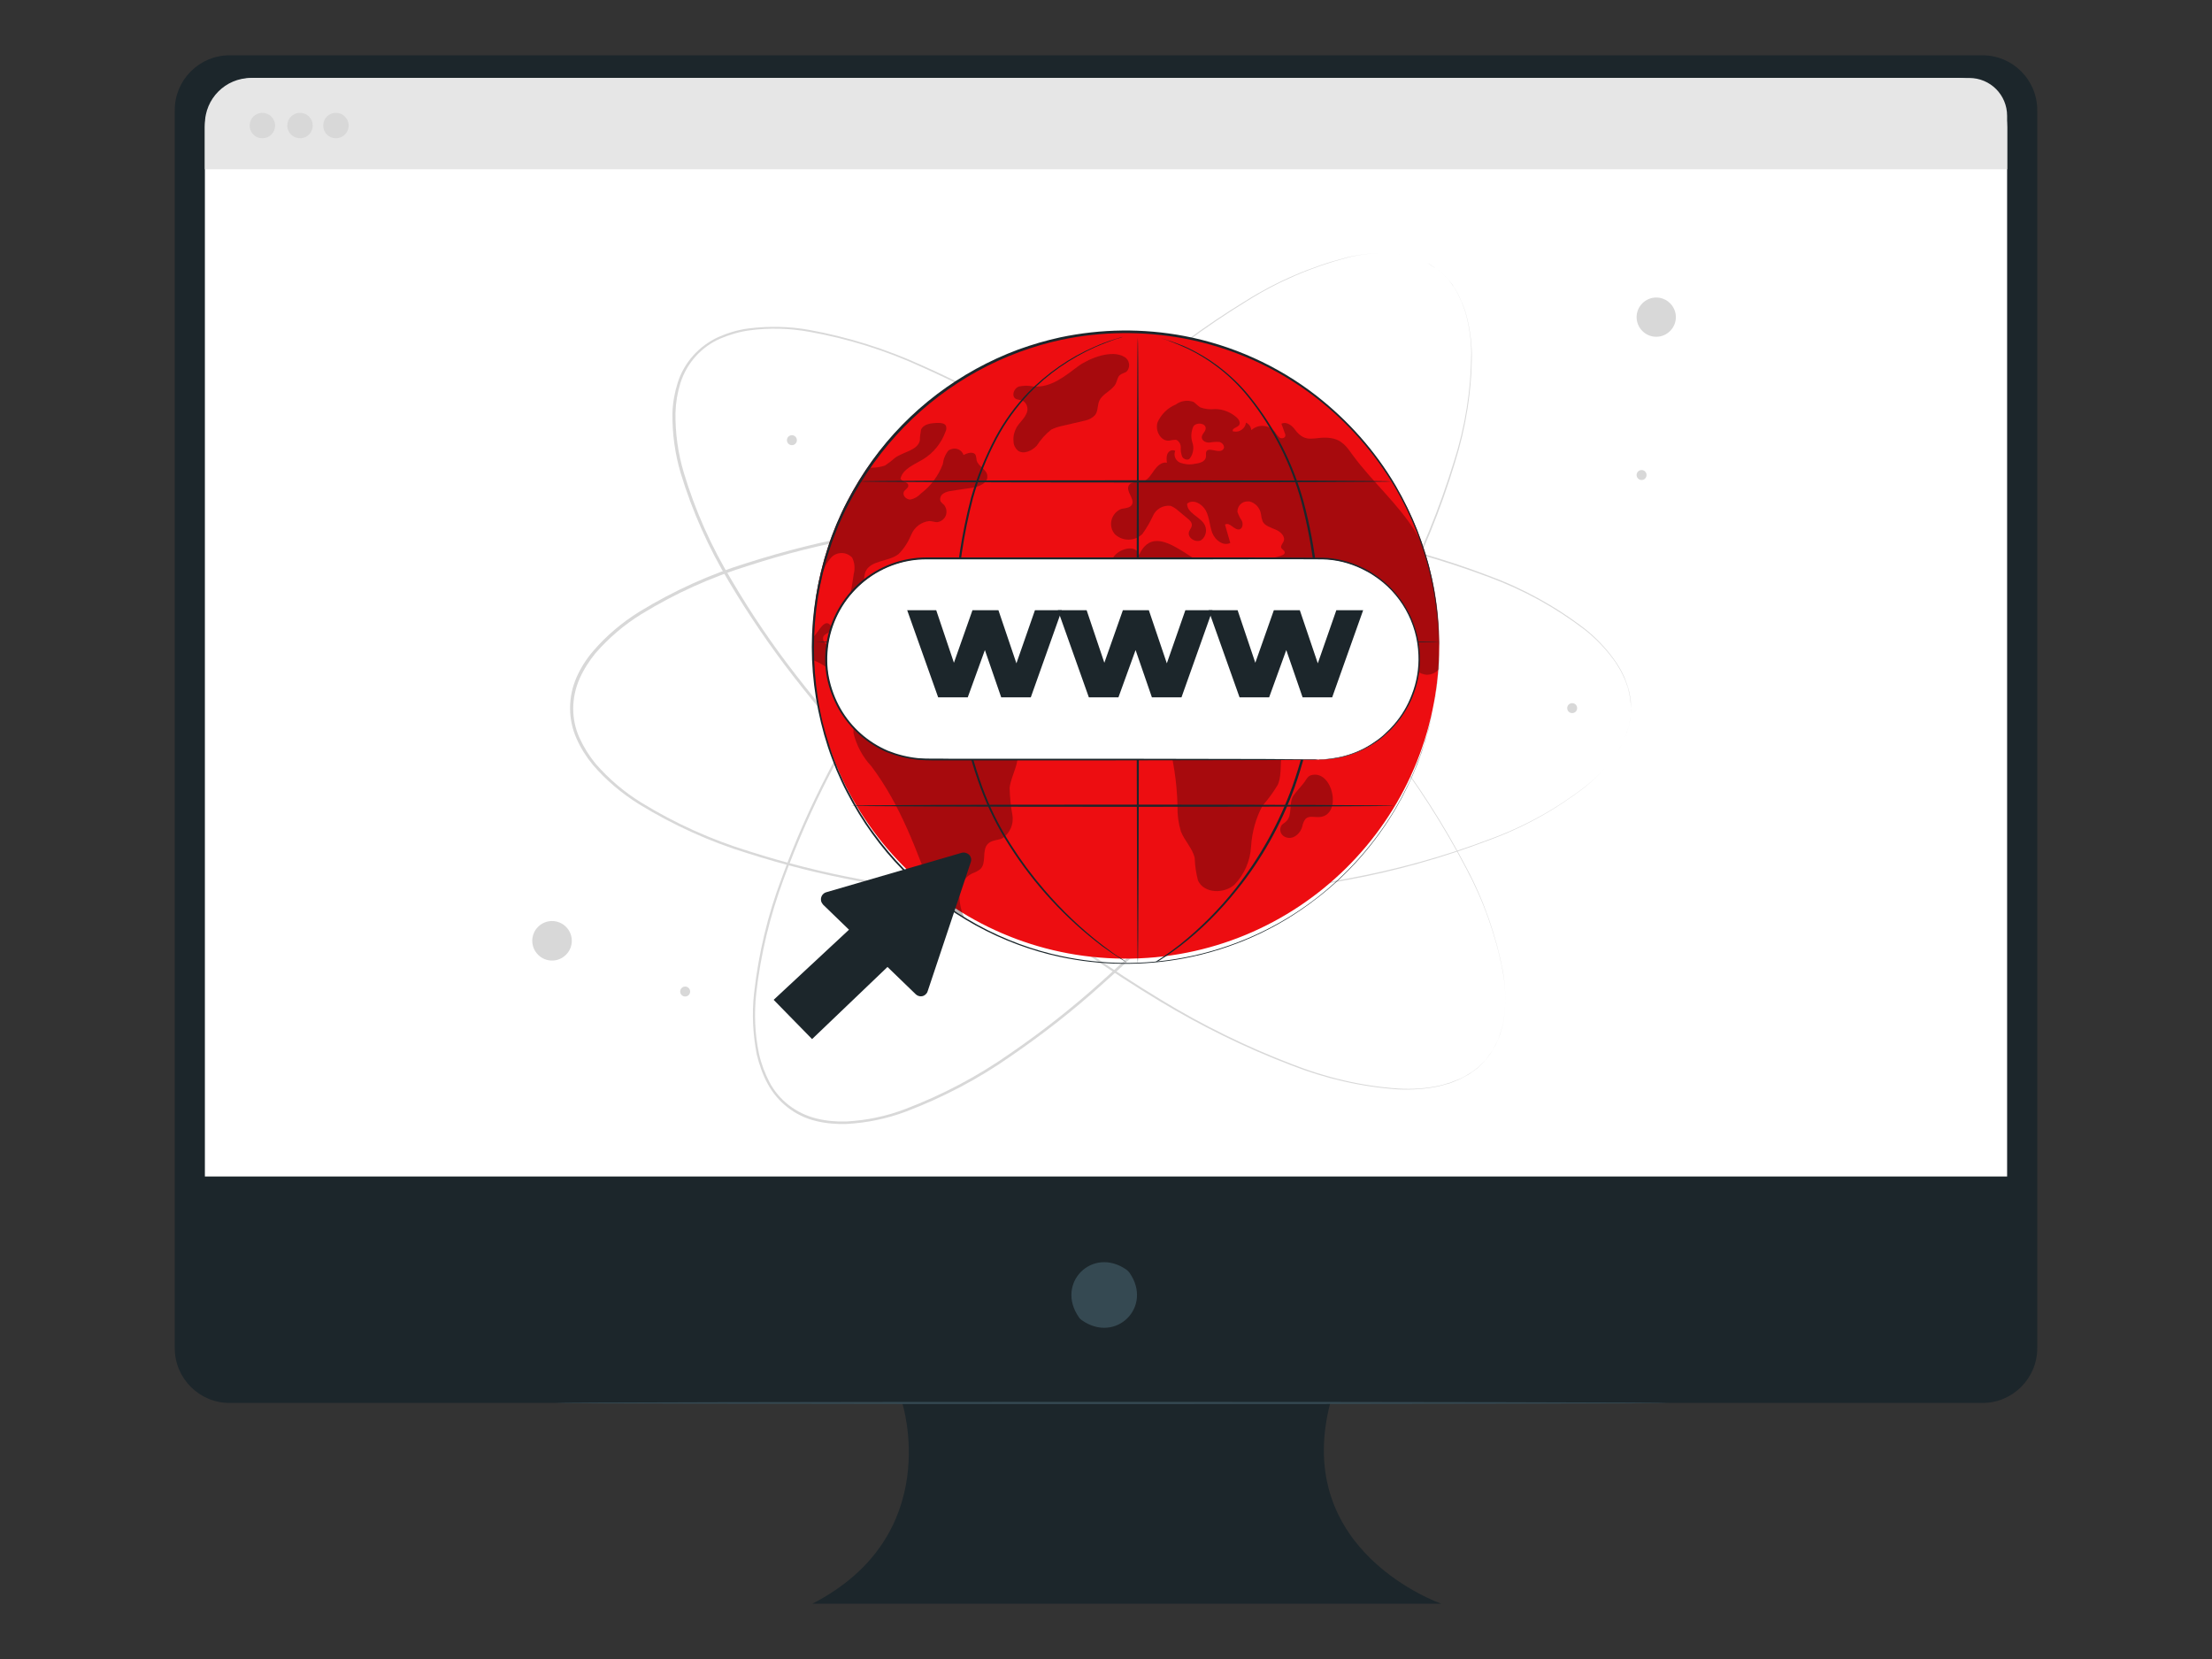 <?xml version="1.0" encoding="UTF-8"?> <svg xmlns="http://www.w3.org/2000/svg" xmlns:xlink="http://www.w3.org/1999/xlink" version="1.1" id="Calque_1" x="0px" y="0px" viewBox="0 0 800 600" style="enable-background:new 0 0 800 600;" xml:space="preserve"><rect x="0" y="0" width="800" height="600" fill="#333333" stroke="none"/> <style type="text/css"> .st0{clip-path:url(#SVGID_00000038380128042536219200000013819355522580010913_);} .st1{clip-path:url(#SVGID_00000176749347665982987640000005401577176260078996_);} .st2{fill:#1C262B;} .st3{fill:#354952;} .st4{fill:#FFFFFF;} .st5{fill:#E6E6E6;} .st6{fill:#D8D8D8;} .st7{fill:#ED0D11;} .st8{opacity:0.3;} .st9{clip-path:url(#SVGID_00000083060407363330769760000004327383472375652530_);} .st10{fill:#040405;} .st11{clip-path:url(#SVGID_00000142887796982274238580000004923162278255605141_);} .st12{clip-path:url(#SVGID_00000093871286855371790620000001261290994844590229_);} .st13{clip-path:url(#SVGID_00000158015798513361927030000010732250877829557900_);} .st14{clip-path:url(#SVGID_00000053515162104168843250000006441438123458244788_);} .st15{clip-path:url(#SVGID_00000031899146950177065660000009675345110470222244_);} </style> <g> <defs> <rect id="SVGID_1_" x="63.2" y="20" width="673.6" height="560"></rect> </defs> <clipPath id="SVGID_00000089567698888027604970000000239187493119121847_"> <use xlink:href="#SVGID_1_" style="overflow:visible;"></use> </clipPath> <g id="Groupe_122" style="clip-path:url(#SVGID_00000089567698888027604970000000239187493119121847_);"> <g id="Groupe_121"> <g> <defs> <rect id="SVGID_00000054260496036613467020000017271555727307571370_" x="63.2" y="20" width="673.6" height="560"></rect> </defs> <clipPath id="SVGID_00000162349197661957103990000014370040344858462353_"> <use xlink:href="#SVGID_00000054260496036613467020000017271555727307571370_" style="overflow:visible;"></use> </clipPath> <g id="Groupe_120" style="clip-path:url(#SVGID_00000162349197661957103990000014370040344858462353_);"> <path id="Tracé_366" class="st2" d="M717,20H83c-10.9,0-19.8,8.9-19.8,19.8c0,0,0,0,0,0v447.8c0,10.9,8.9,19.8,19.8,19.8 c0,0,0,0,0,0h243.3c0,0,15.5,47.9-32.5,72.6h227.5c0,0-54.2-18.6-40.2-72.6H717c10.9,0,19.8-8.9,19.8-19.8V39.8 C736.8,28.9,727.9,20,717,20C717,20,717,20,717,20"></path> <path id="Tracé_367" class="st3" d="M408.5,460.3c8.6,12.3-4.9,25.8-17.2,17.2c-0.4-0.3-0.8-0.6-1.1-1.1 c-8.6-12.3,4.9-25.8,17.2-17.2C407.8,459.5,408.2,459.9,408.5,460.3"></path> <path id="Tracé_368" class="st4" d="M725.9,425.5H74.1V45.9c0-9.8,7.9-17.7,17.7-17.7c0,0,0,0,0,0h616.4 c9.8,0,17.7,7.9,17.7,17.7c0,0,0,0,0,0V425.5z"></path> <path id="Tracé_369" class="st5" d="M725.9,61.2H74.1V44.9c0-9.2,7.4-16.7,16.7-16.7c0,0,0,0,0,0h621.4 c7.6,0,13.7,6.1,13.7,13.7V61.2z"></path> <path id="Tracé_370" class="st6" d="M99.5,45.4c0,2.5-2,4.6-4.6,4.6s-4.6-2-4.6-4.6c0-2.5,2-4.6,4.6-4.6 C97.4,40.8,99.5,42.9,99.5,45.4"></path> <path id="Tracé_371" class="st6" d="M113.1,45.4c0,2.5-2,4.6-4.6,4.6c-2.5,0-4.6-2-4.6-4.6c0-2.5,2-4.6,4.6-4.6c0,0,0,0,0,0 C111.1,40.8,113.1,42.9,113.1,45.4"></path> <path id="Tracé_372" class="st6" d="M126.1,45.4c0,2.5-2,4.6-4.6,4.6s-4.6-2-4.6-4.6s2-4.6,4.6-4.6l0,0 C124,40.8,126.1,42.9,126.1,45.4"></path> <path id="Tracé_373" class="st3" d="M603.6,507.4c0,0.2-90.2,0.4-201.5,0.4s-201.5-0.2-201.5-0.4s90.2-0.4,201.5-0.4 S603.6,507.2,603.6,507.4"></path> <path id="Tracé_374" class="st6" d="M537.1,383.6c0,0,0.4-0.6,1.3-1.8l0.8-1c0.3-0.4,0.5-0.8,0.8-1.3c0.7-1.1,1.2-2.2,1.7-3.4 c0.3-0.7,0.6-1.4,0.8-2.1l0.7-2.4c0.3-0.9,0.5-1.8,0.6-2.7c0.2-1,0.3-2,0.4-3c0.4-4.8,0.2-9.7-0.7-14.5 c-2.5-13.1-7-25.7-13.3-37.4c-8.2-15.6-17.7-30.5-28.5-44.4c-13-16.9-27.3-32.9-42.6-47.8c-17.5-17.2-36.2-33.1-55.9-47.7 c-10.4-7.7-21.4-15.1-33-22.1c-11.8-7.2-24.1-13.6-36.7-19.2c-13-6-26.7-10.3-40.8-12.8c-7.2-1.3-14.5-1.5-21.8-0.5 c-3.6,0.5-7.2,1.6-10.5,3c-6.8,3-12,8.8-14.3,16c-1.1,3.5-1.7,7.1-1.8,10.8c-0.1,7.3,0.9,14.6,3,21.6 c4.1,13.7,10,26.9,17.4,39.1c7,11.9,14.8,23.4,23.3,34.3c8.3,10.7,16.9,20.8,25.7,30.3c16.7,17.9,34.7,34.7,53.8,50.1 c16.6,13.5,34.1,25.8,52.3,36.8c15,9.2,30.9,17,47.3,23.3c12.4,4.9,25.4,8,38.7,8.9c4.8,0.3,9.7,0,14.5-1c1-0.2,2-0.5,2.9-0.8 c0.9-0.2,1.8-0.5,2.6-0.9l2.4-0.9c0.7-0.4,1.4-0.7,2-1.1c1.1-0.6,2.2-1.3,3.2-2.1c0.4-0.3,0.9-0.6,1.2-0.9l0.9-0.9 C536.5,384.1,537.1,383.6,537.1,383.6c0,0-0.5,0.5-1.6,1.6l-0.9,0.9c-0.3,0.3-0.8,0.6-1.2,0.9c-1,0.8-2,1.5-3.2,2.1 c-0.6,0.3-1.3,0.7-2,1.1l-2.4,1c-0.9,0.4-1.7,0.7-2.7,0.9c-1,0.3-2,0.6-2.9,0.8c-4.8,1-9.7,1.3-14.5,1.1 c-13.3-0.9-26.4-3.9-38.9-8.8c-16.5-6.3-32.4-14.1-47.5-23.2c-18.3-11-35.9-23.3-52.5-36.8c-19.1-15.4-37.1-32.2-53.9-50.1 c-8.8-9.5-17.5-19.6-25.8-30.3c-8.5-10.9-16.3-22.4-23.4-34.3c-7.4-12.3-13.3-25.5-17.5-39.3c-2.1-7.1-3.1-14.4-3-21.8 c0.1-3.7,0.8-7.5,1.9-11c2.3-7.3,7.7-13.3,14.7-16.5c3.4-1.5,7-2.6,10.8-3.1c7.3-0.9,14.8-0.8,22,0.5 c14.2,2.6,27.9,6.9,41,12.9c12.7,5.6,24.9,12.1,36.8,19.3c11.6,7,22.6,14.5,33.1,22.2c19.7,14.6,38.4,30.6,55.9,47.8 c15.3,15,29.5,31,42.5,47.9c10.8,14,20.4,28.9,28.5,44.5c6.3,11.8,10.7,24.5,13.2,37.6c0.8,4.8,1,9.7,0.6,14.5 c-0.1,1-0.2,2-0.4,3c-0.1,0.9-0.3,1.8-0.6,2.7l-0.7,2.5c-0.3,0.8-0.6,1.5-0.9,2.1c-0.5,1.2-1.1,2.3-1.7,3.4 c-0.3,0.5-0.5,0.9-0.8,1.3l-0.8,1C537.6,383,537.1,383.6,537.1,383.6"></path> <path id="Tracé_375" class="st6" d="M589.9,256.1c0,0-0.1-0.8-0.2-2.2c0-0.4-0.1-0.8-0.1-1.2c-0.1-0.5-0.2-0.9-0.3-1.5 c-0.2-1.2-0.5-2.5-1-3.7c-0.2-0.7-0.5-1.4-0.8-2.1l-1.1-2.3c-0.4-0.8-0.9-1.6-1.4-2.4c-0.5-0.9-1.1-1.7-1.7-2.5 c-2.9-3.9-6.3-7.4-10.1-10.4c-10.6-8.1-22.3-14.5-34.8-19.1c-16.5-6.2-33.5-11-50.8-14.1c-21-3.9-42.2-6.4-63.6-7.3 c-24.5-1.2-49-0.7-73.4,1.6c-12.9,1.2-26,3-39.4,5.5c-13.6,2.5-27,5.8-40.2,10.1c-13.7,4.2-26.8,10.1-39,17.6 c-6.2,3.8-11.8,8.6-16.6,14.1c-2.3,2.8-4.3,5.9-5.8,9.3c-3,6.8-3.1,14.6,0,21.4c1.5,3.3,3.5,6.5,5.8,9.3 c4.8,5.5,10.4,10.3,16.6,14.1c12.2,7.5,25.3,13.4,39,17.6c13.2,4.2,26.6,7.6,40.2,10.1c13.3,2.5,26.5,4.3,39.4,5.5 c24.4,2.3,49,2.8,73.5,1.6c21.3-1,42.6-3.4,63.6-7.4c17.3-3.2,34.4-7.9,50.8-14.1c12.5-4.5,24.3-11,34.8-19.1 c3.8-3,7.2-6.5,10.1-10.4c0.6-0.8,1.2-1.6,1.7-2.5c0.5-0.8,1-1.6,1.4-2.4l1.1-2.3c0.3-0.7,0.5-1.5,0.8-2.1 c0.4-1.2,0.8-2.4,1-3.7c0.1-0.5,0.2-1,0.3-1.5c0.1-0.5,0.1-0.9,0.1-1.2C589.8,256.9,589.9,256.1,589.9,256.1c0,0,0,0.7-0.1,2.2 c0,0.4,0,0.8-0.1,1.2c-0.1,0.5-0.2,0.9-0.3,1.5c-0.2,1.3-0.5,2.5-1,3.7c-0.2,0.7-0.5,1.4-0.8,2.2l-1.1,2.3 c-0.4,0.8-0.9,1.7-1.4,2.4c-0.5,0.9-1.1,1.7-1.7,2.5c-2.9,3.9-6.3,7.4-10.1,10.5c-10.6,8.2-22.3,14.7-34.9,19.3 c-16.5,6.3-33.5,11.1-50.9,14.3c-21,4-42.3,6.5-63.7,7.5c-24.5,1.2-49.1,0.7-73.6-1.5c-12.9-1.2-26.1-3-39.5-5.5 c-13.6-2.5-27.1-5.9-40.3-10.1c-13.8-4.2-26.9-10.2-39.2-17.7c-6.3-3.9-12-8.7-16.8-14.3c-2.4-2.9-4.4-6.1-5.9-9.5 c-3.1-7-3.1-15,0-22.1c1.5-3.4,3.5-6.6,6-9.5c4.8-5.6,10.5-10.4,16.8-14.3c12.3-7.5,25.4-13.5,39.2-17.7 c13.2-4.2,26.7-7.6,40.3-10.1c13.3-2.5,26.5-4.3,39.4-5.5c24.5-2.2,49-2.8,73.6-1.5c21.4,1,42.6,3.5,63.7,7.5 c17.4,3.2,34.4,8,50.9,14.3c12.5,4.6,24.3,11.1,34.9,19.3c3.8,3,7.2,6.6,10.1,10.5c0.6,0.8,1.2,1.7,1.7,2.5 c0.5,0.8,1,1.6,1.4,2.4l1.1,2.3c0.3,0.7,0.5,1.5,0.8,2.2c0.4,1.2,0.8,2.4,1,3.7c0.1,0.5,0.2,1,0.3,1.5c0.1,0.5,0.1,0.9,0.1,1.2 C589.9,255.4,589.9,256.2,589.9,256.1"></path> <path id="Tracé_376" class="st6" d="M519.9,97.4c0,0-0.6-0.4-1.9-1.2l-1-0.7c-0.4-0.2-0.9-0.4-1.4-0.7 c-1.1-0.6-2.3-1.1-3.5-1.5c-0.7-0.2-1.4-0.5-2.2-0.7l-2.5-0.5c-0.9-0.2-1.8-0.3-2.8-0.4c-1-0.1-2-0.2-3-0.2 c-4.8-0.1-9.7,0.5-14.4,1.7c-12.9,3.4-25.2,8.7-36.4,15.8c-15,9.2-29.2,19.8-42.3,31.5c-16,14.2-30.9,29.5-44.8,45.8 c-16,18.6-30.6,38.3-43.7,59c-6.9,10.9-13.6,22.4-19.8,34.5c-6.4,12.3-11.9,24.9-16.7,37.9c-5,13.4-8.4,27.4-10,41.6 c-0.8,7.3-0.5,14.6,1,21.8c0.8,3.6,2.1,7,3.8,10.3c3.5,6.6,9.7,11.3,16.9,13.1c3.6,0.9,7.2,1.2,10.9,1.1 c7.3-0.4,14.5-1.9,21.3-4.5c13.4-5.1,26.1-11.8,37.8-20c11.4-7.8,22.3-16.4,32.6-25.6c10.1-9,19.6-18.3,28.5-27.7 c16.8-17.9,32.2-37,46.3-57.1c12.3-17.5,23.4-35.7,33.2-54.8c8.1-15.6,14.8-32,20-48.9c4.1-12.7,6.2-25.9,6.3-39.2 c0-4.8-0.7-9.7-2-14.4c-0.3-1-0.6-1.9-1-2.9c-0.3-0.9-0.6-1.7-1.1-2.6c-0.4-0.8-0.8-1.6-1.1-2.3c-0.4-0.7-0.8-1.3-1.2-1.9 c-0.7-1.1-1.4-2.1-2.3-3c-0.4-0.4-0.7-0.8-1-1.1l-0.9-0.8C520.5,98,519.9,97.4,519.9,97.4c0,0,0.6,0.5,1.7,1.5l0.9,0.8 c0.3,0.3,0.6,0.7,1,1.1c0.9,0.9,1.7,1.9,2.3,3c0.4,0.6,0.8,1.2,1.2,1.9l1.1,2.3c0.4,0.8,0.8,1.7,1.1,2.6c0.4,0.9,0.7,1.9,1,2.9 c1.3,4.7,2,9.5,2.1,14.4c0,13.4-2.1,26.6-6.1,39.4c-5.1,16.9-11.8,33.3-19.9,49c-9.7,19.1-20.8,37.4-33.1,54.9 c-14.1,20.1-29.5,39.3-46.3,57.2c-8.9,9.5-18.3,18.8-28.5,27.8c-10.3,9.3-21.2,17.8-32.7,25.7c-11.8,8.3-24.6,15-38,20.1 c-6.9,2.6-14.2,4.1-21.6,4.5c-3.7,0.1-7.5-0.2-11.1-1.1c-7.5-1.8-13.8-6.8-17.4-13.5c-1.8-3.3-3-6.9-3.9-10.5 c-1.4-7.2-1.8-14.7-1-22c1.6-14.3,4.9-28.4,10-41.8c4.7-13,10.3-25.7,16.7-38c6.2-12.1,12.9-23.6,19.8-34.5 c13.2-20.7,27.9-40.4,43.9-59.1c13.9-16.3,28.9-31.6,44.9-45.7c13.2-11.8,27.4-22.3,42.5-31.5c11.3-7.1,23.7-12.4,36.6-15.7 c4.7-1.1,9.6-1.7,14.5-1.6c1,0,2,0.1,3,0.2c0.9,0.1,1.9,0.2,2.8,0.4l2.5,0.5c0.8,0.2,1.5,0.5,2.2,0.7c1.2,0.4,2.4,0.9,3.5,1.5 c0.5,0.3,1,0.5,1.3,0.7l1,0.7C519.3,97,519.9,97.4,519.9,97.4"></path> <path id="Tracé_377" class="st6" d="M204.7,335.2c2.8,2.8,2.8,7.3,0,10.1s-7.3,2.8-10.1,0c-2.8-2.8-2.8-7.3,0-10.1 C197.4,332.4,201.9,332.4,204.7,335.2C204.7,335.2,204.7,335.2,204.7,335.2"></path> <path id="Tracé_378" class="st6" d="M606.1,114.7c0,3.9-3.2,7.1-7.1,7.1c-3.9,0-7.1-3.2-7.1-7.1c0-3.9,3.2-7.1,7.1-7.1 C602.9,107.6,606.1,110.8,606.1,114.7C606.1,114.7,606.1,114.7,606.1,114.7"></path> <path id="Tracé_379" class="st6" d="M249.6,358.6c0,1-0.8,1.8-1.8,1.8c-1,0-1.8-0.8-1.8-1.8c0-1,0.8-1.8,1.8-1.8 C248.8,356.8,249.6,357.6,249.6,358.6L249.6,358.6"></path> <path id="Tracé_380" class="st6" d="M288.2,159.2c0,1-0.8,1.8-1.8,1.8s-1.8-0.8-1.8-1.8c0-1,0.8-1.8,1.8-1.8 S288.2,158.2,288.2,159.2L288.2,159.2"></path> <path id="Tracé_381" class="st6" d="M570.4,256.1c0,1-0.8,1.8-1.8,1.8c-1,0-1.8-0.8-1.8-1.8c0-1,0.8-1.8,1.8-1.8l0,0 C569.6,254.3,570.4,255.1,570.4,256.1"></path> <path id="Tracé_382" class="st6" d="M595.5,171.8c0,1-0.8,1.8-1.8,1.8c-1,0-1.8-0.8-1.8-1.8c0-1,0.8-1.8,1.8-1.8l0,0 C594.7,170,595.5,170.8,595.5,171.8"></path> <path id="Tracé_383" class="st7" d="M520.5,234.1c-0.4,62.6-51.5,113-114.1,112.6c-62.6-0.4-113-51.5-112.6-114.1 c0.4-62.3,51.1-112.6,113.4-112.6C470,120.2,520.7,171.3,520.5,234.1"></path> <g id="Groupe_104" transform="translate(71.741 63.929)" class="st8"> <g id="Groupe_103"> <g> <defs> <rect id="SVGID_00000070088967402078060300000000643360783609903261_" x="222.1" y="161.5" width="74.3" height="106.4"></rect> </defs> <clipPath id="SVGID_00000167397674137741720880000004564860997788496802_"> <use xlink:href="#SVGID_00000070088967402078060300000000643360783609903261_" style="overflow:visible;"></use> </clipPath> <g id="Groupe_102" style="clip-path:url(#SVGID_00000167397674137741720880000004564860997788496802_);"> <path id="Tracé_384" class="st10" d="M293.4,221c0.6-5,4.5-10,2.2-14.5c-2.5-5-9.8-4.2-14.9-6.4c-7.1-3.1-9.3-12-14-18.3 c-4.2-5.6-13.9-11.7-21.4-10.1c-4.3,0.6-7.5,4.1-7.8,8.4l-0.7-0.1c-2-0.2-4.3-0.3-5.4-2c-1.3-1.9,0-4.8-1.3-6.7 c-0.8-0.9-1.8-1.6-2.8-2.1c-1-0.7-1.8-2-1.2-3c0.5-0.9,1.7-1.1,2.4-1.9c0.5-0.7,0.5-1.6,0-2.2c-2-2.4-4.3,2.5-5.5,3.7 c-0.3,0.3-0.6,0.6-0.9,0.9v0c0,0.2,0,0.4,0,0.6c0,0.7,0,1.4,0,2c0,0.7,0,1.4,0,2c0,0.6,0,1.1,0,1.7s0,1.1,0,1.7 c1.2,0.5,2.4,1,3.5,1.7c2.2,1.3,4.7,3,4.8,5.5c0,0.4,0,0.8,0.2,1.2c0.3,0.3,0.7,0.5,1.1,0.5c1.9,0.4,3.8,0.7,5.8,0.8 c0,2.3,0.2,4.7,0.2,6.9c-0.5,3.2-0.7,6.5-0.8,9.8c1.1,4.5,3.3,8.7,6.5,12.1c10.6,14.1,16.3,30.3,22.5,46.9 c1.1,0.9,2.8,2.1,4,3c0.9,0.7,1.8,1.3,2.7,1.9c1,0.6,1.8,1.2,2.8,1.8c0.7,0.4,0.8,0.6,1.5,1c-0.1-0.2,0.1,0.1,0-0.1 c-2.5-5.5-2.5-13.1,2.9-15.7c1.1-0.4,2.1-0.9,3-1.6c2.4-2.2,0.4-6.9,2.8-9.2c1.3-1.3,3.4-1.2,5.1-1.9 c2.8-1.8,4.3-5.2,3.7-8.5C293.8,227.6,293.5,224.3,293.4,221"></path> </g> </g> </g> </g> <g id="Groupe_107" transform="translate(72.184 41.255)" class="st8"> <g id="Groupe_106"> <g> <defs> <rect id="SVGID_00000167386236951984983740000011280933818165434534_" x="223" y="111.3" width="61.9" height="66.3"></rect> </defs> <clipPath id="SVGID_00000026842631359339602100000016991675780388040840_"> <use xlink:href="#SVGID_00000167386236951984983740000011280933818165434534_" style="overflow:visible;"></use> </clipPath> <g id="Groupe_105" style="clip-path:url(#SVGID_00000026842631359339602100000016991675780388040840_);"> <path id="Tracé_385" class="st10" d="M228.6,160.2c2.1-2,5.4-1.9,7.4,0.2c0.9,1.8,1.1,3.9,0.6,5.8c-0.4,2.7-0.8,5.3-1.3,8 c-0.2,0.8-0.2,1.6,0.1,2.4c0.8,1.7,3.5,1.4,4.6-0.1c0.9-1.6,1.1-3.6,0.7-5.4c-0.5-1.8-0.5-3.7,0.1-5.5 c1.8-4.3,8.2-3.6,11.9-6.4c2.1-2,3.6-4.5,4.7-7.1c1.1-2.7,3.6-4.6,6.5-4.9c1,0,1.9,0.4,2.9,0.4c2.1-0.3,3.6-2.2,3.3-4.3 c-0.1-0.7-0.4-1.3-0.8-1.9c-0.5-0.4-0.9-0.8-1.3-1.3c-0.4-1,0-2.2,0.9-2.8c0.9-0.6,1.9-0.9,3-1c2.4-0.4,4.8-0.8,7.3-1.1 c2.7-0.4,6.1-1.8,5.7-4.5c-0.3-2.3-3.5-3.4-3.9-5.6c0-0.6-0.2-1.1-0.3-1.7c-0.7-1.5-2.9-0.9-4.4-0.1 c-0.6-1.8-2.6-2.8-4.5-2.1c-0.3,0.1-0.6,0.3-0.9,0.4c-1.2,1.4-1.9,3.2-2.1,5c-1.6,4.2-4.3,7.9-7.9,10.6 c-1,1.1-2.3,1.9-3.8,2.2c-1.5,0.1-3-1.5-2.4-2.8c0.5-0.9,1.8-1.4,1.6-2.4c-0.2-1.3-2.4-1.2-2.8-2.4c0.9-3.5,4.9-5,8.1-6.9 c3.8-2.3,6.7-5.9,8.2-10.1c0.3-0.6,0.4-1.4,0.1-2.1c-0.5-0.9-1.7-1-2.7-1c-2.4,0-5.4,0.3-6.3,2.5c-0.2,1.3-0.4,2.5-0.4,3.8 c-0.8,3.7-6,4.1-9.1,6.4c-1.1,1-2.3,1.9-3.5,2.7c-1.5,0.5-3.1,0.8-4.8,0.8c-0.3,0-1,0-1.3,0c-1,1.4-1.8,2.6-2.7,4 c-0.9,1.4-1.8,3-2.7,4.5c-4,7-7.2,14.3-9.6,22c-0.9,2.7-1.6,5.6-2.3,8.3c-0.7,2.8-1.2,5.4-1.6,8.2c1-2.3,1.6-4.7,2-7.1 C225.4,164.8,226.7,162.2,228.6,160.2"></path> </g> </g> </g> </g> <g id="Groupe_110" transform="translate(94.353 33.602)" class="st8"> <g id="Groupe_109"> <g> <defs> <rect id="SVGID_00000032617760643979345360000013883397239105823905_" x="272.1" y="94.4" width="41.9" height="35.6"></rect> </defs> <clipPath id="SVGID_00000070078287507201198660000000969451125623770795_"> <use xlink:href="#SVGID_00000032617760643979345360000013883397239105823905_" style="overflow:visible;"></use> </clipPath> <g id="Groupe_108" style="clip-path:url(#SVGID_00000070078287507201198660000000969451125623770795_);"> <path id="Tracé_386" class="st10" d="M301.7,116.5c1.1-1.4,0.8-3.4,1.5-5.1c1.2-2.7,4.7-3.7,6-6.3c0.5-1,0.6-2.3,1.4-3 c0.7-0.6,1.7-0.8,2.5-1.3c1.3-1.4,1.2-3.6-0.2-4.9c-0.2-0.2-0.4-0.3-0.6-0.4c-4.4-2.8-12.6,0.4-16.5,3.2 c-4.9,3.6-9.8,7.9-16.3,7.5c-1.8-0.4-3.6-0.4-5.4,0c-1.7,0.6-2.7,3.2-1.3,4.3c0.8,0.6,2,0.4,2.9,0.9c1.6,1.1,2,3.3,1,4.9 c-0.8,1.7-2.3,2.9-3.3,4.5c-0.9,1.6-1.4,3.4-1.2,5.2c0,1.3,0.6,2.5,1.5,3.3c2,1.6,5.1,0.2,6.9-1.7c1.4-2.2,3.2-4.2,5.2-5.8 c1.2-0.6,2.4-1,3.7-1.3l8.6-2C299.5,118.2,300.8,117.5,301.7,116.5"></path> </g> </g> </g> </g> <g id="Groupe_113" transform="translate(105.342 38.849)" class="st8"> <g id="Groupe_112"> <g> <defs> <rect id="SVGID_00000025429102248492977650000012828478590196135070_" x="296.4" y="106" width="118.7" height="99.4"></rect> </defs> <clipPath id="SVGID_00000089548306947599889760000011389664862910819460_"> <use xlink:href="#SVGID_00000025429102248492977650000012828478590196135070_" style="overflow:visible;"></use> </clipPath> <g id="Groupe_111" style="clip-path:url(#SVGID_00000089548306947599889760000011389664862910819460_);"> <path id="Tracé_387" class="st10" d="M415.2,194.4c0-1.6,0-3.3-0.1-4.9c-0.1-1.6-0.1-3.2-0.3-4.8 c-0.1-1.3-0.2-2.6-0.4-3.9c-0.2-1.3-0.4-2.9-0.6-4.2c-0.6-3.8-1.5-7.6-2.5-11.4c-0.4-1.5-1.1-3.1-1.6-4.5 c-0.5-1.4-1-2.9-1.5-4.3v0c-0.6-1.1-1.2-2.1-1.8-3.2c-6.3-10-15.4-17.8-22.4-27.3c-2.2-3.1-4-5.7-8-6.3 c-5.9-0.9-8.9,2.5-13.1-3.2c-1.1-1.5-3.1-2.9-4.8-2c0.4,1.2,0.9,2.4,1.3,3.6c0.1,0.2,0.2,0.5,0.1,0.8 c-0.1,0.8-1.3,1.1-2.1,0.6c-0.6-0.6-1.2-1.3-1.6-2c-2-2.5-5.6-3-8.2-1c-0.1,0.1-0.3,0.2-0.4,0.3c-0.1-1.2-0.8-2.2-1.9-2.7 c-0.3,2.1-2.3,3.6-4.4,3.2c-0.1,0-0.3-0.1-0.4-0.1c-0.3-1.1,1.6-1.3,2.3-2.2c0.6-0.9-0.1-2.1-0.9-2.8c-2.2-1.9-4.9-3-7.8-3 c-1.8,0.2-3.6,0-5.3-0.6c-0.9-0.5-1.6-1.4-2.5-2c-2.2-0.8-4.6-0.4-6.5,1c-2.9,1.2-5.2,3.5-6.5,6.4c-1,3,1.2,7,4.3,6.6 c0.8-0.2,1.6-0.3,2.4-0.3c1.1,0.5,1.7,1.6,1.7,2.7c-0.1,1.1,0.1,2.3,0.5,3.4c0.5,1,2.2,1.5,2.8,0.6 c1.2-1.6,1.6-3.8,0.9-5.7c-0.6-1.9-0.5-4,0.4-5.9c1.2-1.6,4.6-1.1,4.4,0.9c-0.1,1.2-1.5,2-1.4,3.2c0.1,1.2,1.5,1.9,2.8,1.8 c1.2-0.2,2.4-0.3,3.6-0.2c1.2,0.3,2.2,1.8,1.3,2.7c-1.5,1.7-5.4-1.2-6.1,0.9c-0.2,0.5,0,1.1-0.1,1.7 c-0.1,1.8-2.3,2.4-4.1,2.6c-1.7,0.4-3.5,0.2-5.2-0.4c-1.7-0.7-2.5-2.6-1.8-4.3c0,0,0,0,0,0c-1-0.5-2.2-0.1-2.7,0.9 c0,0,0,0.1-0.1,0.1c-0.4,1-0.4,2.2-0.2,3.3c-1.9-0.4-3.5,1.2-4.6,2.7s-2.1,3.4-3.9,4c-1.8,0.6-4.3-0.2-5.3,1.5 c-1.2,2.2,2.3,4.9,1.1,7c-0.7,1.2-2.4,1.2-3.8,1.5c-3,1.2-4.5,4.6-3.3,7.6c0.2,0.5,0.5,1,0.9,1.5c2.8,2.7,7.2,2.7,10,0 c1.5-2.1,2.8-4.3,3.9-6.7c1.1-2.4,3.6-3.8,6.3-3.5c1,0.4,1.8,0.9,2.6,1.6c1.2,1,2.4,2,3.6,3c0.8,0.6,1.6,1.5,1.5,2.5 c-0.1,0.8-0.7,1.4-1,2.2c-0.8,2.2,2.4,4.2,4.4,3.1c1.9-1.4,2.3-4.2,0.9-6.1c0,0,0,0,0,0c-1.9-2.6-6.1-3.9-6-7.1 c2.2-1.8,5.5,0.1,6.8,2.6c1.3,2.5,1.3,5.4,2.3,8s4,4.9,6.5,3.6c-0.6-2.2-1.3-4.4-1.9-6.6c1.6-1.2,3.4,2.2,5.3,1.7 c1.1-0.4,1.3-2,0.8-3.1c-0.7-1-1.2-2.1-1.6-3.2c-0.1-2,1.5-3.8,3.6-3.8c0.2,0,0.5,0,0.7,0c2.2,0.5,3.9,2.4,4.2,4.6 c0.1,0.9,0.3,1.7,0.6,2.6c0.8,1.7,3,2.2,4.7,3c1.8,0.7,3.6,2.5,2.9,4.2c-0.3,0.8-1.1,1.5-0.9,2.3c0.3,0.7,1.3,1,1.3,1.8 c0,0.5-0.5,0.8-1,1c-1.2,0.5-2.5,0.6-3.6,1.2c-1.2,0.5-2,1.6-2.1,2.9c0.1,1.8,2.3,2.7,3.3,4.1c0.7,1.6,1.1,3.2,1.4,4.9 c0.7,1.4,1.6,2.7,2.7,3.9c3,4.1,3.7,9.3,5.1,14.1c0.6,2.2,1.8,4.6,4.1,5c1.2,0.1,2.5-0.1,3.6-0.7c3.3-1,6.3-2.8,8.8-5.2 c2.5-2.6,2.8-6.5,0.7-9.4c-0.3-0.4-0.7-0.6-1.1-0.7c-0.6,0-1.2,0.2-1.7,0.6c-1.7,0.6-3.7,0.2-5-1.1c-1.3-1.3-2.3-2.8-3-4.5 c-0.9-1.8-1.8-3.6-2.7-5.4c1.2-0.8,2.8-0.6,3.8,0.4c1,1,1.9,2.1,2.6,3.2c2.9,3.2,7,5.1,11.3,5.3c1.1,0.1,2.2,0.3,3.2,0.7 c3.2,1.5,4.1,6.1,7.4,7.1c1,0.1,1.9,0.4,2.9,0.6c1.3,0.8,2.1,2.1,2.4,3.5c0.5,2.7,1.2,5.3,2.1,7.9c0.9,2.6,3.3,4.5,6.1,4.8 c1.7,0,3.3-0.7,4.5-2c0.1-2.5,0.3-5,0.3-7.5C415.2,195.4,415.2,194.9,415.2,194.4"></path> </g> </g> </g> </g> <g id="Groupe_116" transform="translate(124.373 80.952)" class="st8"> <g id="Groupe_115"> <g> <defs> <rect id="SVGID_00000139285028234693955620000009314532360384147845_" x="338.6" y="199.2" width="19.1" height="22.7"></rect> </defs> <clipPath id="SVGID_00000124120226396595257950000001213715503336150207_"> <use xlink:href="#SVGID_00000139285028234693955620000009314532360384147845_" style="overflow:visible;"></use> </clipPath> <g id="Groupe_114" style="clip-path:url(#SVGID_00000124120226396595257950000001213715503336150207_);"> <path id="Tracé_388" class="st10" d="M350.3,199.3c-1.7,0.3-2,1.3-2.9,2.6c-1.2,1.6-2.9,3.3-4,4.9c-1.8,2.7-0.2,7-2.6,9.3 c-0.5,0.5-1.1,0.8-1.6,1.3c-0.9,1.3-0.7,3,0.6,4c1.3,0.9,2.9,0.9,4.2,0.1c1.3-0.8,2.2-2.1,2.6-3.5c0.2-1.1,0.6-2.1,1.3-2.9 c1.4-1.2,3.5-0.3,5.4-0.6C361,213.3,357.6,197.9,350.3,199.3"></path> </g> </g> </g> </g> <g id="Groupe_119" transform="translate(100.369 54.66)" class="st8"> <g id="Groupe_118"> <g> <defs> <rect id="SVGID_00000024721133308847637630000017996882239663880582_" x="285.4" y="141" width="95.6" height="126.7"></rect> </defs> <clipPath id="SVGID_00000075134449818777484040000002870279524040201640_"> <use xlink:href="#SVGID_00000024721133308847637630000017996882239663880582_" style="overflow:visible;"></use> </clipPath> <g id="Groupe_117" style="clip-path:url(#SVGID_00000075134449818777484040000002870279524040201640_);"> <path id="Tracé_389" class="st10" d="M376.9,204.2c4.5-3.9,6.3-12.6,0.7-14.6c-2.1-0.8-4.5-0.1-6.6-1 c-2.6-1.5-4.4-4-5-6.9l-7.7-21.6c-1.6-4.3-3.9-9.4-8.5-10c-2.6,0-5.2,0.5-7.7,1.3c-8.9,1.6-23.8-19.8-30.5-5.4 c-0.9-3.9-7.3-2.4-9.4,1s-2.5,8.1-5.7,10.5c-2.5,1.8-6.1,2-8.1,4.3c-1.2,1.8-1.9,3.9-1.8,6.1c-0.3,4.1-0.7,8.2-1,12.4 c-0.6,3.3-0.2,6.7,1.1,9.8c1.5,2.9,5,4,7.9,2.6c0.2-0.1,0.4-0.2,0.6-0.3c1-1.2,1.8-2.5,2.5-3.8c1.6-2,4.2-2.9,6.6-2.3 c2,0.7,3.7,1.9,5,3.5c11.5,12.4,15.7,30.1,16.2,47c-0.1,3.1,0.3,6.2,1.2,9.2c1.3,3.4,4.2,6.1,5,9.6 c0.1,2.8,0.5,5.5,1.2,8.2c2.2,4.7,9.3,4.9,13.2,1.5c3.6-3.8,5.7-8.6,6-13.8c0.3-5.1,1.7-10.2,4.1-14.7c2.1-2.4,4-5,5.6-7.7 c1.7-4.1,0.4-9,2-13.1C366.1,210.5,372.4,208.1,376.9,204.2"></path> </g> </g> </g> </g> <path id="Tracé_390" class="st2" d="M520.4,234.2c0,0,0-0.6-0.1-1.8c0-1.2,0-3-0.2-5.4c-0.5-6.9-1.5-13.8-3.2-20.5 c-1.2-4.9-2.8-9.6-4.6-14.3c-2.2-5.5-4.8-10.9-7.8-16c-7.4-12.5-17.1-23.5-28.6-32.4c-14-10.8-30.3-18.1-47.7-21.4 c-14.7-2.7-29.8-2.6-44.4,0.5c-5.1,1.1-10.2,2.6-15.1,4.4c-21.1,7.8-39.3,21.7-52.5,39.9c-3.4,4.7-6.5,9.7-9.2,14.9 c-1.4,2.6-2.6,5.3-3.8,8c-1.1,2.8-2.2,5.5-3.1,8.4c-1.9,5.7-3.3,11.6-4.3,17.6c-1.9,12.1-1.9,24.4,0,36.5 c0.9,6,2.4,11.8,4.3,17.6c0.9,2.9,2,5.6,3.1,8.4c1.2,2.7,2.4,5.4,3.8,8c2.7,5.2,5.7,10.2,9.2,14.9 c13.2,18.2,31.4,32.1,52.5,39.9c4.9,1.8,10,3.3,15.2,4.4c14.6,3.1,29.7,3.3,44.4,0.5c17.4-3.3,33.7-10.6,47.7-21.4 c11.5-8.9,21.2-19.9,28.6-32.4c3-5.1,5.7-10.5,7.8-16c1.9-4.7,3.4-9.4,4.6-14.3c1.7-6.7,2.8-13.6,3.2-20.5 c0.2-2.4,0.2-4.2,0.2-5.4C520.4,234.8,520.4,234.2,520.4,234.2c0,0,0,0.6,0,1.8s0,3-0.2,5.4c-0.7,12-3.3,23.8-7.6,34.9 c-2.2,5.6-4.8,11-7.8,16.1c-7.4,12.6-17.1,23.7-28.7,32.6c-14,10.9-30.4,18.3-47.9,21.6c-14.8,2.8-30,2.6-44.7-0.5 c-5.2-1.1-10.3-2.6-15.2-4.4c-21.2-7.8-39.6-21.8-52.8-40.1c-3.5-4.8-6.5-9.8-9.2-15c-1.4-2.6-2.6-5.4-3.8-8.1 c-1.1-2.8-2.2-5.6-3.1-8.4c-1.9-5.8-3.3-11.7-4.3-17.7c-2-12.2-2-24.6,0-36.7c1-6,2.4-11.9,4.3-17.7c0.9-2.9,2-5.7,3.1-8.4 c1.2-2.7,2.4-5.5,3.8-8.1c2.7-5.2,5.8-10.3,9.2-15c13.2-18.3,31.6-32.2,52.8-40.1c5-1.8,10.1-3.3,15.2-4.4 c14.7-3.1,29.9-3.3,44.7-0.5c17.4,3.3,33.9,10.7,47.9,21.6c11.5,9,21.3,20,28.7,32.6c3,5.2,5.6,10.5,7.8,16.1 c4.4,11.2,7,23,7.6,34.9c0.2,2.4,0.1,4.2,0.2,5.4C520.4,233.6,520.4,234.2,520.4,234.2"></path> <path id="Tracé_391" class="st2" d="M411.5,348.5c-0.2,0-0.4-50.7-0.4-113.2s0.2-113.2,0.4-113.2s0.4,50.7,0.4,113.2 S411.7,348.5,411.5,348.5"></path> <path id="Tracé_392" class="st2" d="M418,347.8c0,0,0.2-0.1,0.6-0.4l1.7-1.1c1.5-1,3.6-2.5,6.3-4.6c7.5-6,14.3-12.8,20.2-20.3 c8.8-11.2,15.8-23.7,20.6-37c5.8-16.4,8.9-33.7,9.1-51.1c0.6-17.4-1.4-34.8-5.8-51.7c-3.7-13.7-10.2-26.6-19-37.7 c-3.4-4.3-7.3-8.1-11.7-11.4c-3.3-2.5-6.8-4.6-10.5-6.4c-2.4-1.1-4.8-2.1-7.2-3l-1.9-0.6c-0.4-0.2-0.6-0.2-0.6-0.2 s0.2,0,0.7,0.2l2,0.6c2.5,0.8,4.9,1.7,7.3,2.8c3.7,1.8,7.3,3.9,10.6,6.4c4.4,3.3,8.4,7.1,11.8,11.4c9,11.2,15.5,24.1,19.3,37.9 c4.5,16.9,6.4,34.4,5.9,51.9c-0.3,17.5-3.4,34.8-9.2,51.3c-4.9,13.4-11.9,26-20.9,37.1c-6,7.5-12.8,14.3-20.4,20.2 c-2.7,2-4.9,3.6-6.4,4.5l-1.7,1.1C418.2,347.8,418,347.9,418,347.8"></path> <path id="Tracé_393" class="st2" d="M407.6,348.2c0,0-0.2-0.1-0.6-0.4l-1.8-1.1c-1.6-1-3.8-2.5-6.6-4.5 c-13.2-10-24.6-22.3-33.5-36.3c-4.2-6.5-7.7-13.5-10.4-20.8c-3-8.1-5.3-16.3-6.8-24.8c-4.7-26.7-3.6-54.1,3.3-80.3 c2.1-7.5,5.1-14.7,8.7-21.6c3.2-6,7.2-11.5,11.9-16.4c6.9-7,15-12.7,24.1-16.6c2.4-1.1,4.9-2,7.5-2.8l2-0.6 c0.4-0.1,0.7-0.2,0.7-0.2s-0.2,0.1-0.7,0.3l-2,0.6c-1.7,0.6-4.2,1.5-7.4,2.9c-8.9,4-17,9.6-23.8,16.7 c-4.6,4.9-8.6,10.4-11.7,16.3c-3.6,6.8-6.5,14-8.6,21.5c-6.8,26.1-7.9,53.4-3.3,80c1.5,8.4,3.8,16.7,6.7,24.7 c2.7,7.3,6.1,14.2,10.3,20.7c3.6,5.7,7.6,11.1,12,16.2c6.3,7.4,13.4,14.2,21.2,20.2c2.8,2.1,4.9,3.7,6.5,4.6l1.7,1.2 C407.4,348.1,407.6,348.2,407.6,348.2"></path> <path id="Tracé_394" class="st2" d="M520.5,232.2c0,0.2-50.4,0.4-112.7,0.4s-112.7-0.2-112.7-0.4c0-0.2,50.4-0.4,112.7-0.4 S520.5,232,520.5,232.2"></path> <path id="Tracé_395" class="st2" d="M503.2,174.1c0,0.2-43,0.4-96.1,0.4s-96.1-0.2-96.1-0.4c0-0.2,43-0.4,96.1-0.4 S503.2,173.9,503.2,174.1"></path> <path id="Tracé_396" class="st2" d="M504.4,291.4c0,0.2-44,0.4-98.3,0.4s-98.3-0.2-98.3-0.4c0-0.2,44-0.4,98.3-0.4 S504.4,291.2,504.4,291.4"></path> <path id="Tracé_397" class="st4" d="M477,274.7H335.3c-20.1,0-36.3-16.3-36.3-36.3s16.3-36.3,36.3-36.3H477 c20.1,0,36.3,16.3,36.3,36.3S497.1,274.7,477,274.7"></path> <path id="Tracé_398" class="st2" d="M477,274.7c0,0,0.4,0,1.3-0.1c1.3,0,2.6-0.2,3.9-0.4c4.9-0.7,9.6-2.4,13.8-5.1 c1.4-0.9,2.8-1.9,4.1-3l2-1.9c0.7-0.6,1.3-1.4,2-2.1c2.8-3.2,5-6.9,6.5-10.9c1.8-4.6,2.6-9.5,2.4-14.3 c-0.4-11.7-6.5-22.5-16.3-28.8c-1.3-0.9-2.7-1.6-4.1-2.3c-4.5-2.2-9.3-3.4-14.3-3.5c-13.6-0.1-28.2,0-43.5,0l-99.6,0 c-17.8-0.1-32.9,13-35.6,30.6c-0.6,4.1-0.6,8.2,0.2,12.2c0.8,3.9,2.2,7.7,4.2,11.2c3.9,6.8,9.9,12.1,17.1,15.2 c3.5,1.4,7.1,2.3,10.9,2.7c3.7,0.3,7.4,0.1,11,0.2l21.1,0l37.9,0l54.8,0.1l14.9,0.1l3.9,0C476.6,274.7,477,274.8,477,274.7 c0,0-0.4,0.1-1.3,0.1l-3.9,0l-14.9,0.1l-54.8,0.1l-37.9,0l-21.1,0c-3.6,0-7.3,0.1-11.1-0.2c-3.8-0.4-7.5-1.3-11.1-2.7 c-7.3-3.1-13.5-8.6-17.5-15.5c-2-3.6-3.5-7.4-4.3-11.4c-0.8-4.1-0.9-8.3-0.2-12.4c2.7-17.9,18.1-31.2,36.3-31.2l99.6,0 c15.3,0,29.8,0,43.5,0.1c5,0.1,10,1.4,14.5,3.6c1.5,0.7,2.9,1.5,4.2,2.4c9.9,6.5,16.1,17.4,16.5,29.3 c0.4,9.3-2.9,18.4-9.1,25.4c-0.7,0.7-1.3,1.5-2,2.1l-2.1,1.9c-1.3,1.1-2.7,2.1-4.2,3c-4.2,2.6-9,4.3-14,5 c-1.3,0.2-2.6,0.3-3.9,0.3C477.5,274.8,477,274.8,477,274.7"></path> <path id="Tracé_399" class="st2" d="M384,220.7l-11.2,31.5h-10.7l-5.9-17.1l-6.2,17.1h-10.7l-11.2-31.5h10.5l6.4,19l6.7-19 h9.4l6.5,19.2l6.7-19.2H384z"></path> <path id="Tracé_400" class="st2" d="M438.5,220.7l-11.2,31.5h-10.7l-5.9-17.1l-6.2,17.1h-10.7l-11.2-31.5h10.4l6.4,19l6.7-19 h9.4l6.5,19.2l6.7-19.2H438.5z"></path> <path id="Tracé_401" class="st2" d="M493,220.7l-11.2,31.5h-10.7l-5.9-17.1l-6.2,17.1h-10.7l-11.2-31.5h10.5l6.4,19l6.7-19 h9.4l6.5,19.2l6.7-19.2H493z"></path> <path id="Tracé_402" class="st2" d="M347.9,308.4l-49.1,14.3c-1.4,0.4-2.2,1.9-1.8,3.3c0.1,0.4,0.4,0.8,0.7,1.2l33.5,32.4 c1.1,1,2.7,1,3.7-0.1c0.3-0.3,0.5-0.6,0.6-1l15.6-46.7c0.5-1.4-0.3-2.9-1.7-3.3C348.9,308.3,348.4,308.3,347.9,308.4"></path> <path id="Tracé_403" class="st2" d="M279.8,361.6l34.6-32.2l13.8,13.4l-34.5,33L279.8,361.6z"></path> </g> </g> </g> </g> </g> </svg> 